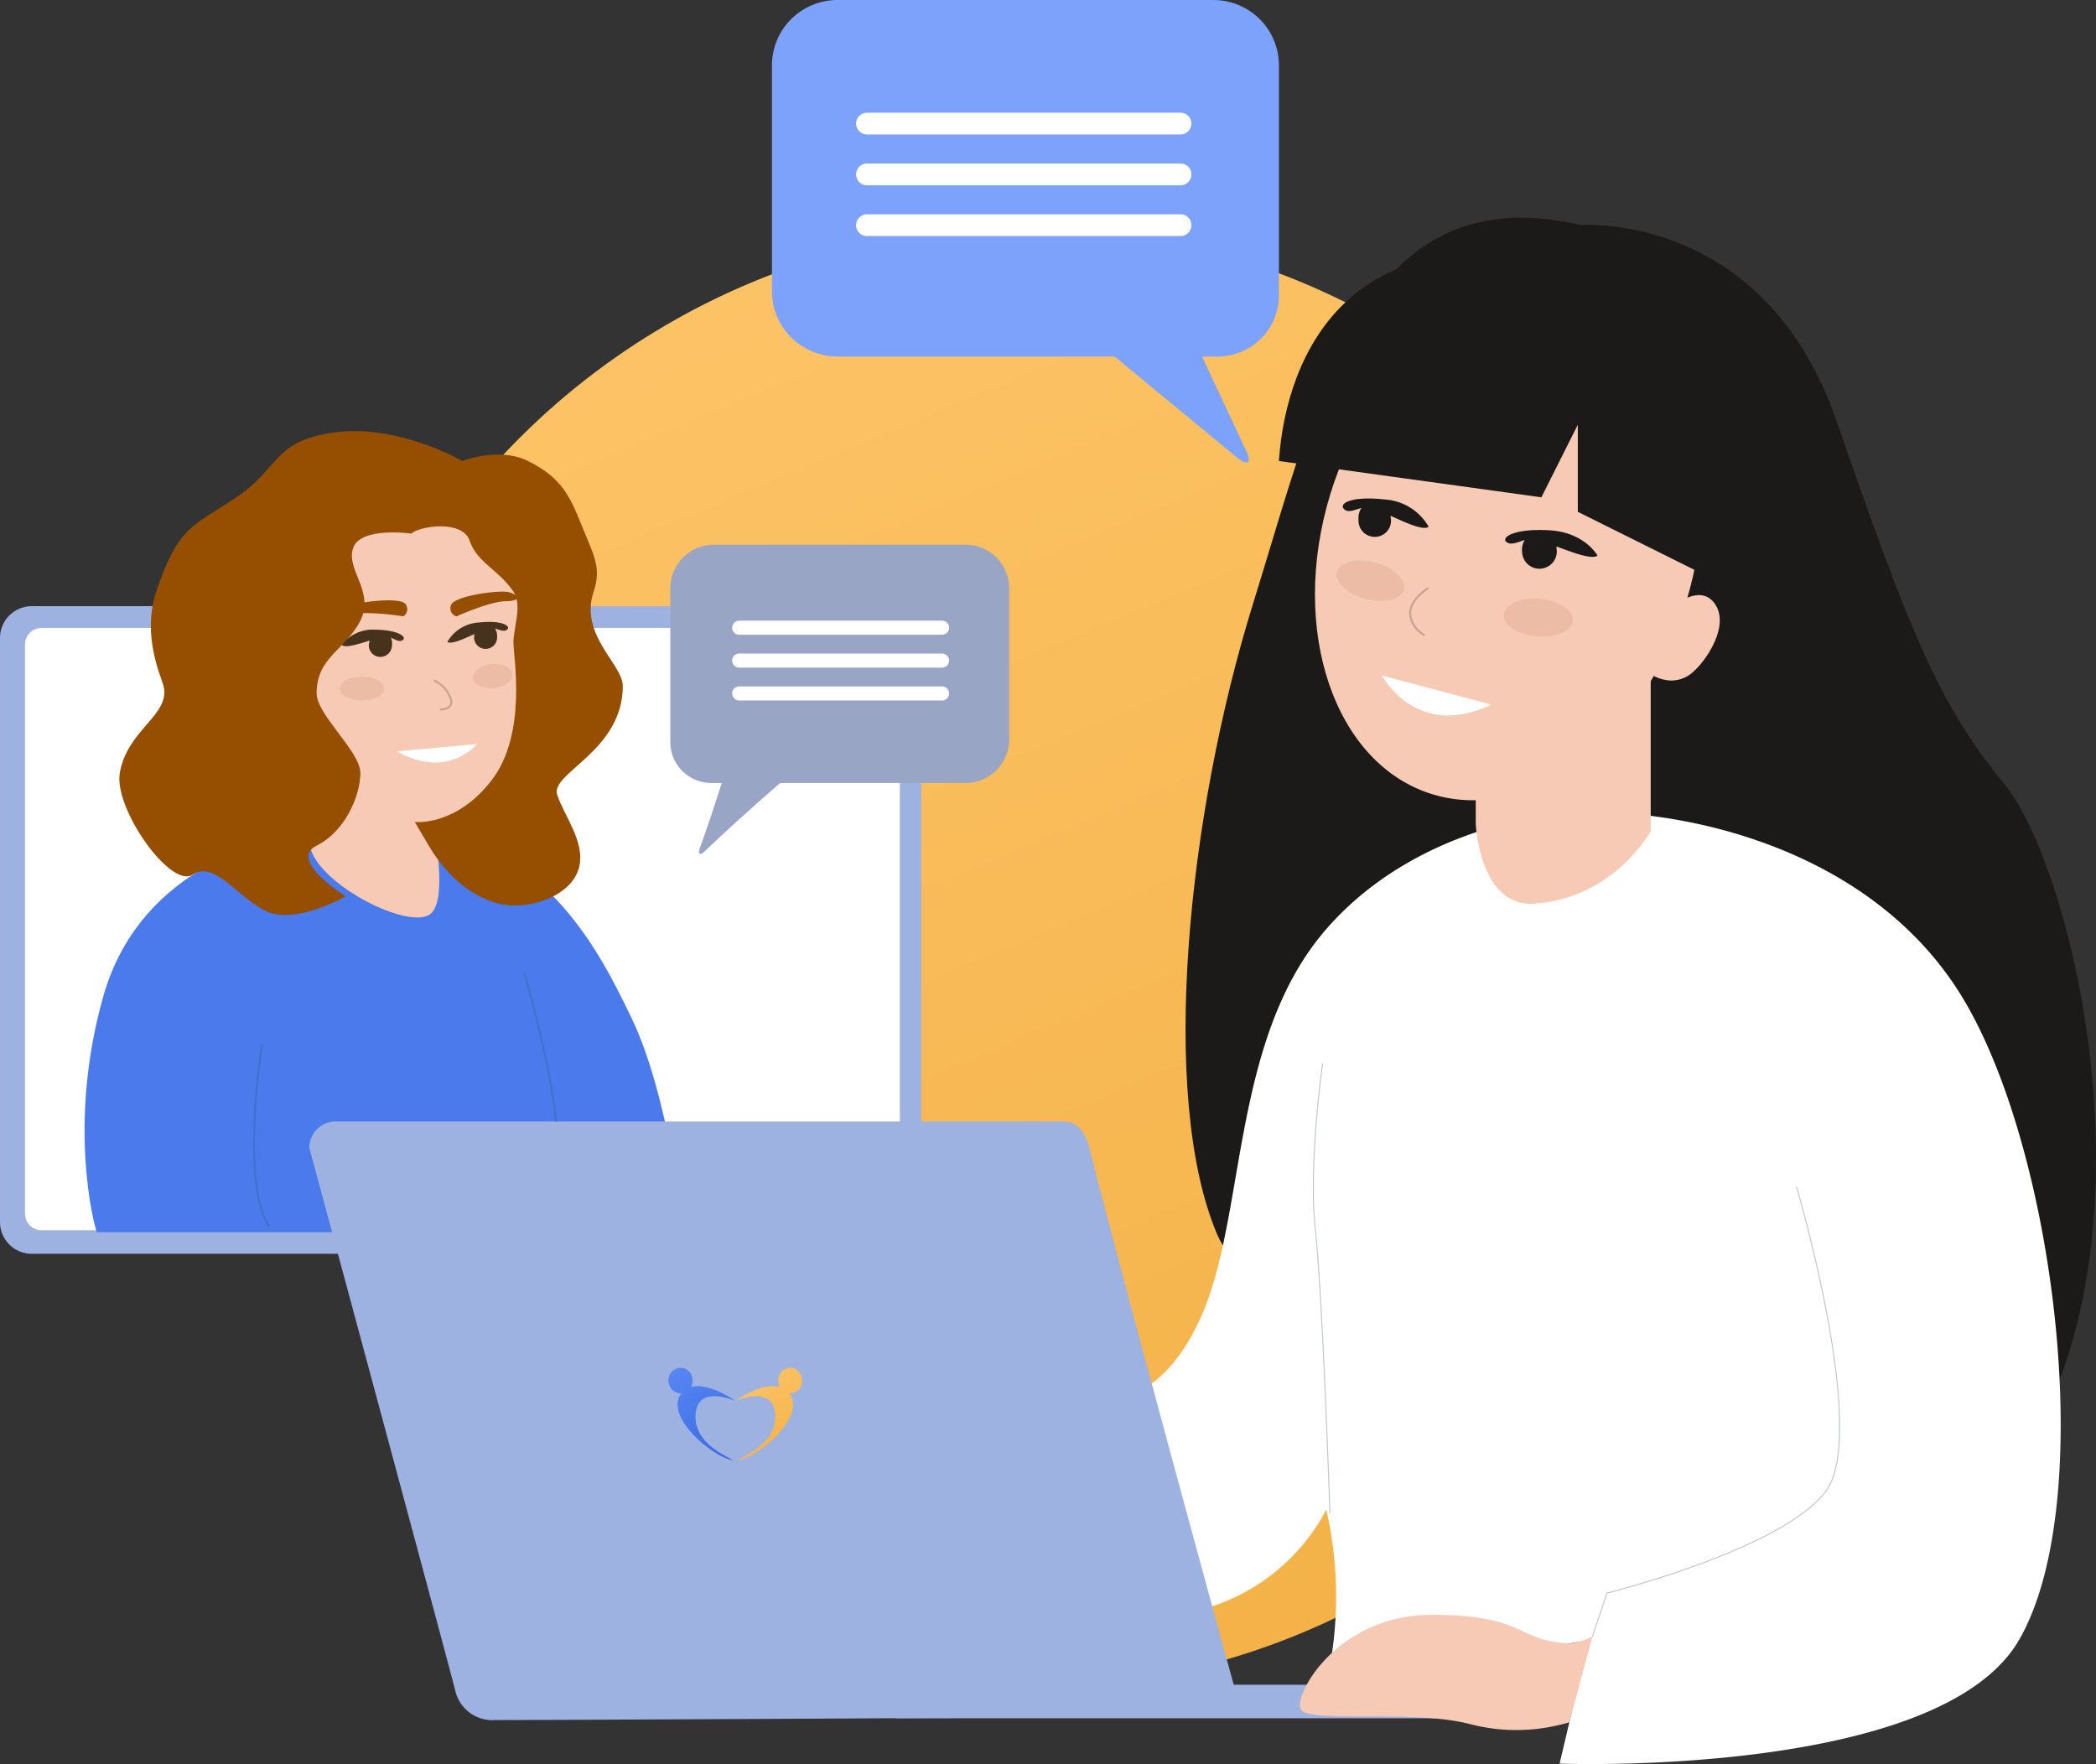 <svg width="543" height="457" fill="none" xmlns="http://www.w3.org/2000/svg"><rect width="100%" height="100%" fill="#333333" stroke="none"/><g clip-path="url(#clip0_1972_3659)"><ellipse cx="266" cy="248.092" rx="187" ry="189.211" fill="url(#paint0_linear_1972_3659)"/><path d="M230.413 157.033H8.253c-4.558 0-8.253 3.678-8.253 8.216v151.355c0 4.538 3.695 8.216 8.253 8.216h222.16c4.558 0 8.253-3.678 8.253-8.216V165.249c0-4.538-3.695-8.216-8.253-8.216z" fill="#9EB2E2"/><path d="M228.826 162.673H10.766c-2.369 0-4.288 1.91-4.288 4.267v147.502c0 2.357 1.92 4.268 4.287 4.268h218.061c2.368 0 4.288-1.911 4.288-4.268V166.94c0-2.357-1.92-4.267-4.288-4.267z" fill="#fff"/><path d="M98.077 215.312c-26.441 0-60.437 9.833-69.88 43.24-9.443 33.407-2.002 59.181-2.002 59.181h149.202s-3.664-33.614-13.107-53.278c-9.443-19.665-24.552-49.143-64.213-49.143z" fill="#4A7AEB" stroke="#4A7AEB" stroke-width="3" stroke-miterlimit="10"/><path d="M115.618 212.854c17.345-3.3 27.734-25.097 23.205-48.685-4.529-23.588-22.261-40.035-39.606-36.736-17.345 3.3-27.735 25.097-23.206 48.686 4.53 23.588 22.262 40.035 39.607 36.735z" fill="#F6CAB4"/><path d="M111.297 208.733s5.666 24.439 0 28.199c-5.666 3.76-27.498-7.181-30.747-16.75l.529-37.769 30.218 26.32zm11.974 112.797s15.411-8.46 21.077-14.1c5.666-5.64 28.329-3.76 30.218-1.88 1.889 1.88-3.097 13.16-10.047 15.98h-41.248z" fill="#F6CAB4"/><path d="M106.575 138.234s-13.22-1.88-15.109 3.759c-1.888 5.64 5.666 11.28 1.889 18.8-3.777 7.52-11.332 9.4-11.332 18.8 0 5.64 11.332 15.039 11.332 20.679 0 5.64-3.777 15.04-11.332 18.8-7.554 3.76 7.555 13.16 7.555 13.16s-13.22 7.519-20.775 3.76c-7.555-3.76-13.22-13.16-18.886-9.4-5.666 3.76-20.436-17.052-18.887-26.32 1.889-11.279 13.22-15.039 11.332-22.559-.642-2.576-5.666-13.028-1.889-24.44 5.666-16.919 9.444-16.919 20.775-24.439 11.332-7.52 9.443-15.04 26.441-16.92 16.035-1.767 32.107 7.52 32.107 7.52s9.443-3.76 16.997 0c7.555 3.76 10.331 7.839 13.221 15.04 3.777 9.399 5.93 12.37 3.777 18.799-3.777 11.28 7.555 18.8 7.555 24.44 0 16.919-18.887 22.559-16.998 28.199 1.889 5.64 7.309 12.22 5.666 18.8-1.889 7.52-13.221 11.28-20.775 9.4-7.555-1.88-13.22-7.52-16.998-13.16-1.038-1.561-4.778-8.009-4.778-8.009s10.576 1.26 19.887-10.791c9.311-12.05 5.666-31.959 5.666-35.719 0-3.76 2.342-9.663 0-13.16-3.777-5.64-9.443-7.52-11.332-13.16-1.888-5.639-13.22-3.759-15.109-1.879z" fill="#964E00"/><path d="M250.111 141.11h-65.12a11.359 11.359 0 00-8.012 3.304 11.251 11.251 0 00-3.32 7.976v39.893a10.562 10.562 0 003.121 7.472 10.66 10.66 0 007.512 3.093h2.682s-2.795 8.968-5.76 17.108c-.378 1.053 0 1.88 1.322.62 10.255-9.776 19.604-17.728 19.604-17.728h47.971c3.006 0 5.888-1.188 8.013-3.303a11.257 11.257 0 003.319-7.977v-39.122a11.24 11.24 0 00-3.299-8.012 11.357 11.357 0 00-8.033-3.324z" fill="#98A5C5"/><path d="M217.06 0h97.265c4.508 0 8.831 1.783 12.019 4.956a16.883 16.883 0 014.978 11.964v59.614a15.79 15.79 0 01-4.651 11.186 15.938 15.938 0 01-11.232 4.643h-4.023l11.332 24.251c1.889 3.76 0 3.76-1.889 2.237l-32.106-26.488h-71.768a17.036 17.036 0 01-12.019-4.956 16.88 16.88 0 01-4.979-11.964V16.92c0-2.228.442-4.435 1.301-6.492a16.922 16.922 0 013.704-5.499 17.01 17.01 0 015.54-3.663A17.068 17.068 0 01217.06 0z" fill="#7CA2FB"/><path d="M409.7 58.335s47.216-3.76 66.102 50.759c18.887 54.519 26.441 73.318 43.439 93.998 16.998 20.68 39.661 110.918 7.554 169.197-32.106 58.278-196.417-16.92-211.526-52.639-15.109-35.72-7.555-109.038 9.443-163.557 16.998-54.519 28.33-110.918 84.988-97.758z" fill="#1C1A18"/><path d="M231.886 445.138h156.095l-8.725-8.686h-70.597l-76.773 8.686z" fill="#9EB2E2"/><path d="M436.816 155.96c10.814-35.252-1.05-70.1-26.499-77.835-25.448-7.735-54.845 14.572-65.659 49.824-10.813 35.252 1.051 70.1 26.499 77.835 25.449 7.735 54.845-14.572 65.659-49.824z" fill="#F6CAB4"/><path d="M404.979 68.675c-54.77-13.16-71.768 22.56-73.657 50.759l67.991 9.4 9.443-18.8v22.56l33.996 16.92s11.803-68.92-37.773-80.839z" fill="#1C1A18"/><path d="M405.923 210.612c26.441-1.88 77.434 7.52 101.986 46.999 24.552 39.479 35.884 131.597 15.109 167.317-20.775 35.719-118.983 31.959-118.983 31.959l7.554-31.959-67.991 11.279a101.473 101.473 0 000-45.119 51.59 51.59 0 01-14.118 16.844 51.893 51.893 0 01-19.877 9.476c-24.552 5.64-32.107-33.84-32.107-33.84l5.666-20.679s16.998 3.76 28.33-22.56c11.332-26.319 7.554-71.438 32.106-99.638 24.553-28.199 62.325-30.079 62.325-30.079z" fill="#fff"/><path d="M406.565 446.171a47.661 47.661 0 01-26.138.376c-15.109-3.76-41.55 0-43.439-3.76-1.888-3.76 9.443-24.439 33.996-24.439 24.552 0 21.53 6.73 35.581 7.407a16.771 16.771 0 005.968-1.767l-5.968 22.183z" fill="#F6CAB4"/><path d="M313.116 444.668s-138.607.827-184.821.94a9.93 9.93 0 01-6.658-1.956 9.847 9.847 0 01-3.73-5.827c-2.833-11.017-37.772-140.471-37.772-140.471 0-1.815.724-3.556 2.013-4.839a6.892 6.892 0 014.861-2.004h188.334c3.778 0 5.874 2.839 6.875 6.843 8.877 35.268 37.773 140.471 37.773 140.471a6.828 6.828 0 01-2.014 4.838 6.888 6.888 0 01-4.861 2.005z" fill="#9EB2E2"/><path d="M427.643 170.193v45.119s-9.444 17.428-30.219 18.8c-14.164.94-15.109-20.68-15.109-20.68v-11.279l45.328-31.96z" fill="#F6CAB4"/><path d="M434.366 156.431s6.856-5.47 10.274.602c3.419 6.072-3.777 16.036-7.554 18.179-6.12 3.403-11.71-2.256-11.71-2.256l8.99-16.525z" fill="#F6CAB4"/><path d="M344.543 392.028s-1.889-56.399-3.777-73.318c-1.889-16.92 1.888-43.239 1.888-43.239m69.879 148.517l3.778-11.279s45.327-11.28 56.659-26.32c11.331-15.04-7.555-78.958-7.555-78.958" stroke="#BDC4CB" stroke-width=".25" stroke-miterlimit="10"/><path d="M305.826 29.196h-81.211a2.826 2.826 0 00-2.833 2.82 2.826 2.826 0 002.833 2.82h81.211a2.827 2.827 0 002.833-2.82 2.827 2.827 0 00-2.833-2.82zm0 13.159h-81.211a2.826 2.826 0 00-2.833 2.82 2.826 2.826 0 002.833 2.82h81.211a2.827 2.827 0 002.833-2.82 2.827 2.827 0 00-2.833-2.82zm0 13.161h-81.211a2.826 2.826 0 00-2.833 2.82 2.826 2.826 0 002.833 2.82h81.211a2.827 2.827 0 002.833-2.82 2.827 2.827 0 00-2.833-2.82zm-61.777 105.277h-52.542a1.827 1.827 0 00-1.832 1.824c0 1.007.82 1.823 1.832 1.823h52.542a1.827 1.827 0 001.832-1.823c0-1.008-.82-1.824-1.832-1.824zm0 8.517h-52.542a1.827 1.827 0 00-1.832 1.823c0 1.007.82 1.824 1.832 1.824h52.542a1.828 1.828 0 001.832-1.824c0-1.007-.82-1.823-1.832-1.823zm0 8.515h-52.542a1.828 1.828 0 00-1.832 1.824c0 1.007.82 1.823 1.832 1.823h52.542a1.827 1.827 0 001.832-1.823c0-1.007-.82-1.824-1.832-1.824z" fill="#fff"/><path d="M67.858 270.771s-5.76 35.719 1.89 46.999m66.101-65.798s6.95 24.439 8.197 38.539" stroke="#4270CC" stroke-width=".5" stroke-miterlimit="10"/><path d="M123.573 192.753s-7.554 9.4-20.775 1.88l20.775-1.88zM358 175s8.952 16.92 28.329 7.52L358 175z" fill="#fff"/><path d="M97.132 163.124a10.002 10.002 0 00-4.79.905 9.95 9.95 0 00-3.784 3.062c.85.865 4.211-.188 7.158-1.128v.282a2.955 2.955 0 00.23 2.438 2.984 2.984 0 003.25 1.424 2.98 2.98 0 002.318-2.678c.145-.747.06-1.52-.246-2.218 1.247.508 2.323 1.278 3.173.526.85-.752-1.227-2.538-7.309-2.613zm26.8-1.842a10.03 10.03 0 00-4.645 1.496 9.976 9.976 0 00-3.382 3.505c.945.733 4.155-.715 6.969-2.012v.301a2.955 2.955 0 00.557 2.366c.255.333.578.608.948.808a2.991 2.991 0 004.193-1.499c.157-.388.23-.805.214-1.224a3.756 3.756 0 00-.529-2.181c1.303.358 2.493.978 3.229.132.737-.846-1.567-2.369-7.554-1.692z" fill="#47321D"/><path d="M401.485 137.387c9.084.545 12.37 6.543 12.37 6.543-1.397 1.109-6.326-.752-10.633-2.369.009.131.009.263 0 .394a4.449 4.449 0 01-.758 3.524 4.51 4.51 0 01-6.583.765 4.457 4.457 0 01-1.554-3.254 4.794 4.794 0 01.68-3.102c-1.889.582-3.777 1.541-4.873.394-1.095-1.146 2.248-3.44 11.351-2.895zm-42.702-7.989c2.329.151 4.584.877 6.562 2.111a14.05 14.05 0 014.77 4.957c-1.341 1.053-5.874-1.015-9.84-2.838.008.137.008.276 0 .413a4.182 4.182 0 01-2.097 4.532 4.23 4.23 0 01-3.462.266 4.22 4.22 0 01-2.486-2.413 4.18 4.18 0 01-.284-1.746 5.037 5.037 0 01.718-3.064c-1.889.489-3.494 1.373-4.552.188-1.246-1.485 2.191-3.346 10.671-2.406z" fill="#1C1A18"/><path d="M104.46 159.666s-9.31-1.504-13.315-.47c-4.004 1.034-3.777-.602-1.586-1.88 2.19-1.279 13.862-2.82 15.449-.865a2.133 2.133 0 01.125 2.585 2.155 2.155 0 01-.673.63zm13.806.018s8.593-3.891 12.729-3.929c4.136-.038 3.438-1.542 1.02-2.294-2.417-.752-14.108.884-15.109 3.178a2.159 2.159 0 00-.04 1.841 2.163 2.163 0 001.4 1.204z" fill="#964E00"/><path d="M112.373 176.246a8.272 8.272 0 014.174 4.23c1.662 3.384-2.549 3.346-2.549 3.346" stroke="#C6A291" stroke-width=".5" stroke-miterlimit="10"/><path opacity=".7" d="M93.77 181.473c3.182 0 5.76-1.397 5.76-3.121 0-1.723-2.578-3.121-5.76-3.121-3.18 0-5.76 1.398-5.76 3.121 0 1.724 2.58 3.121 5.76 3.121zm313.698-20.647c.252-2.678-3.551-5.222-8.494-5.683-4.943-.46-9.155 1.337-9.407 4.014-.252 2.677 3.551 5.221 8.495 5.682 4.943.461 9.155-1.336 9.406-4.013zm-43.751-8.077c.693-2.599-2.636-5.734-7.435-7.001-4.799-1.268-9.251-.188-9.943 2.411-.693 2.599 2.635 5.734 7.434 7.001 4.799 1.268 9.251.188 9.944-2.411zm-235.742 25.51c2.811-.299 4.94-1.931 4.756-3.645-.184-1.714-2.612-2.861-5.422-2.562-2.811.299-4.94 1.931-4.756 3.645.184 1.714 2.611 2.861 5.422 2.562z" fill="#EAB7A0"/><path d="M370.039 152.333s-4.721 2.82-4.721 6.58a6.932 6.932 0 001.151 3.309 6.988 6.988 0 002.626 2.331" stroke="#C6A291" stroke-width=".5" stroke-miterlimit="10"/><path fill-rule="evenodd" clip-rule="evenodd" d="M202.038 359.322c-.299-.48-.42-1.08-.421-1.679-.003-1.799 1.368-3.297 3.099-3.295 1.732.002 3.107 1.503 3.111 3.302.003 1.798-1.308 3.296-3.099 3.294h-.299c.12.12.18.24.299.36 3.891 5.88-8.271 16.3-13.703 17.014l.358-.18c3.4-1.795 10.141-5.265 9.413-12.042-.669-7.016-9.082-3.667-10.215-3.189 2.623-1.915 7.813-4.608 11.457-3.585z" fill="url(#paint1_linear_1972_3659)"/><path fill-rule="evenodd" clip-rule="evenodd" d="M179.014 359.319c.298-.479.416-1.079.415-1.678-.003-1.799-1.379-3.3-3.11-3.302-1.732-.002-3.162 1.496-3.159 3.295.003 1.799 1.379 3.299 3.111 3.301h.298c-.119.12-.179.24-.298.36-3.871 5.872 8.328 16.318 13.762 17.043l-.358-.18c-3.407-1.802-10.16-5.287-9.455-12.062.704-7.015 9.129-3.648 10.264-3.167-2.69-1.922-7.829-4.625-11.47-3.61z" fill="url(#paint2_linear_1972_3659)"/></g><defs><linearGradient id="paint0_linear_1972_3659" x1="121.671" y1="72.138" x2="296.245" y2="487.222" gradientUnits="userSpaceOnUse"><stop stop-color="#FDC468"/><stop offset="1" stop-color="#F3B044"/></linearGradient><linearGradient id="paint1_linear_1972_3659" x1="192.536" y1="355.175" x2="205.955" y2="378.422" gradientUnits="userSpaceOnUse"><stop stop-color="#FDC468"/><stop offset="1" stop-color="#F3B044"/></linearGradient><linearGradient id="paint2_linear_1972_3659" x1="175.131" y1="355.178" x2="188.527" y2="378.465" gradientUnits="userSpaceOnUse"><stop stop-color="#5785F2"/><stop offset="1" stop-color="#396BE3"/></linearGradient><clipPath id="clip0_1972_3659"><path fill="#fff" d="M0 0h543v457H0z"/></clipPath></defs></svg>